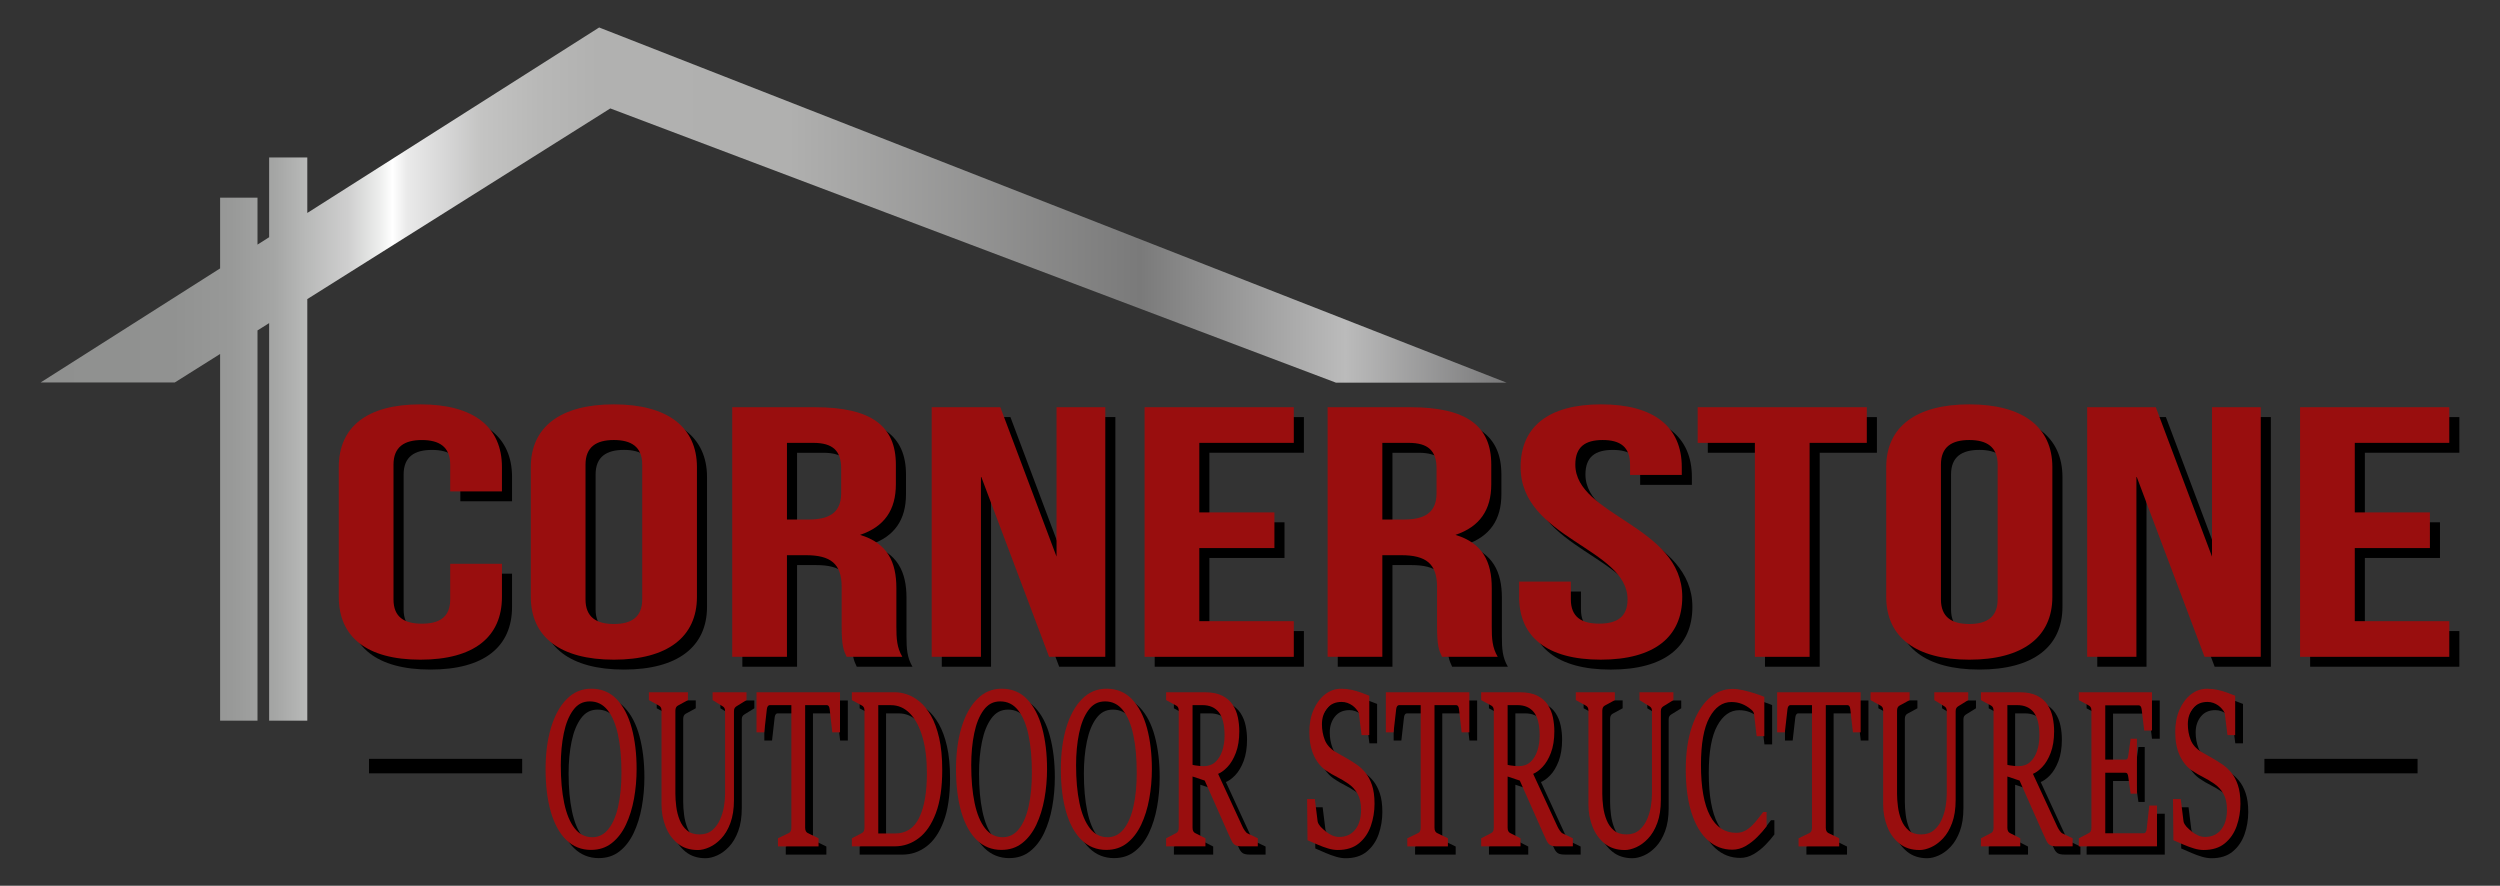 <?xml version="1.0" encoding="UTF-8"?>
<svg id="Layer_1" data-name="Layer 1" xmlns="http://www.w3.org/2000/svg" xmlns:xlink="http://www.w3.org/1999/xlink" viewBox="0 0 1445.18 512">
  <rect x="0" y="0" width="1445.18" height="512" fill="#333333" stroke="none"/>
  <defs>
    <style>
      .cls-1 {
        fill: #990e0e;
      }

      .cls-2 {
        fill: url(#linear-gradient);
      }
    </style>
    <linearGradient id="linear-gradient" x1="23.49" y1="216.23" x2="870.89" y2="216.23" gradientUnits="userSpaceOnUse">
      <stop offset="0" stop-color="#8f908f"/>
      <stop offset=".09" stop-color="#919291"/>
      <stop offset=".13" stop-color="#989998"/>
      <stop offset=".16" stop-color="#a5a6a5"/>
      <stop offset=".18" stop-color="#b7b8b7"/>
      <stop offset=".21" stop-color="#cfcfcf"/>
      <stop offset=".23" stop-color="#ebeceb"/>
      <stop offset=".24" stop-color="#fff"/>
      <stop offset=".25" stop-color="#eaeaea"/>
      <stop offset=".28" stop-color="#d4d4d4"/>
      <stop offset=".3" stop-color="#c4c4c3"/>
      <stop offset=".34" stop-color="#b8b8b7"/>
      <stop offset=".38" stop-color="#b1b1b0"/>
      <stop offset=".51" stop-color="#b0b0af"/>
      <stop offset=".75" stop-color="#7a7a7a"/>
      <stop offset=".89" stop-color="#bbb"/>
      <stop offset="1" stop-color="#787879"/>
    </linearGradient>
  </defs>
  <g>
    <path d="M346.2,496.06c-5.62,0-10.39-1.91-14.31-5.72-3.91-3.81-6.89-9.21-8.93-16.19-2.04-6.98-3.06-15.25-3.06-24.82,0-9.03,1.05-17.03,3.15-24.01,2.1-6.98,5.13-12.46,9.06-16.46,3.94-4,8.66-5.99,14.15-5.99,5.98,0,10.91,2.04,14.78,6.12,3.88,4.08,6.76,9.62,8.64,16.62,1.89,7,2.83,14.91,2.83,23.73,0,5.88-.51,11.61-1.52,17.18-1.01,5.57-2.58,10.58-4.69,15.03-2.12,4.45-4.84,7.98-8.17,10.59-3.33,2.61-7.32,3.91-11.95,3.91ZM346.88,488.73c3.73,0,6.84-1.57,9.35-4.72,2.51-3.15,4.39-7.53,5.64-13.14,1.25-5.61,1.88-12.08,1.88-19.41,0-8.45-.67-15.76-1.99-21.93-1.33-6.17-3.35-10.93-6.04-14.29-2.7-3.36-6.11-5.03-10.24-5.03s-7.16,1.68-9.63,5.03c-2.47,3.36-4.28,7.83-5.43,13.42-1.15,5.59-1.73,11.74-1.73,18.45,0,8.32.65,15.6,1.96,21.84,1.3,6.23,3.3,11.09,6,14.57,2.7,3.48,6.11,5.22,10.24,5.22Z"/>
    <path d="M407.91,496.12c-4.64,0-8.51-1.25-11.61-3.76-3.1-2.51-5.44-5.76-7.01-9.76-1.57-4-2.36-8.23-2.36-12.71v-54.3c0-.87-.14-1.52-.42-1.96s-.65-.78-1.1-1.03l-5.78-3.17v-4.53h22.57v4.53l-5.81,3.17c-.41.21-.75.55-1.03,1.03-.28.48-.42,1.13-.42,1.96v47.96c0,2.28.17,4.77.51,7.49.34,2.71,1,5.29,1.98,7.73.98,2.44,2.38,4.44,4.22,6,1.84,1.55,4.24,2.33,7.2,2.33s5.4-.8,7.32-2.39c1.91-1.59,3.42-3.61,4.52-6.06,1.1-2.44,1.88-5,2.32-7.67.44-2.67.66-5.08.66-7.24v-47.84c0-.87-.14-1.51-.42-1.93-.28-.41-.61-.72-.99-.93l-5.81-3.6v-4.53h19.61v4.53l-5.81,3.6c-.41.25-.75.58-1.03.99-.28.42-.42,1.04-.42,1.86v51.26c0,5.22-.69,9.67-2.07,13.36-1.38,3.69-3.15,6.67-5.3,8.95-2.15,2.28-4.43,3.96-6.84,5.03-2.41,1.08-4.64,1.62-6.69,1.62Z"/>
    <path d="M454.23,494.01v-4.66l6.27-3.05c.46-.21.82-.55,1.08-1.02s.4-1.17.4-2.08v-70.82h-12.54c-.41,0-.76.21-1.06.62-.31.41-.49.99-.57,1.74l-1.52,13.36h-4.45v-23.17h48.26v23.17h-4.45l-1.52-13.36c-.1-.83-.29-1.43-.57-1.8-.28-.37-.62-.56-1.03-.56h-12.58v70.82c0,.91.14,1.61.44,2.08.29.48.64.82,1.04,1.02l6.27,3.05v4.66h-23.48Z"/>
    <path d="M496.94,494.01v-4.66l5.85-3.05c.4-.21.75-.55,1.03-1.02s.42-1.17.42-2.08v-67.59c0-.87-.14-1.53-.42-1.99-.28-.45-.62-.79-1.03-.99l-5.85-3.17v-4.53h24.93c2.18,0,4.5.41,6.97,1.24,2.47.83,4.91,2.24,7.32,4.22s4.59,4.7,6.55,8.14c1.96,3.44,3.54,7.72,4.71,12.86,1.18,5.14,1.77,11.29,1.77,18.45,0,10.15-1.23,18.48-3.71,25.01-2.47,6.52-5.78,11.35-9.94,14.48-4.15,3.13-8.77,4.69-13.83,4.69h-24.78ZM512.21,412.37v74.18h9.69c6.36,0,11.02-3.05,13.98-9.13,2.96-6.09,4.45-14.66,4.45-25.72,0-8.12-.86-15.11-2.57-20.97s-4.12-10.39-7.24-13.57c-3.12-3.19-6.78-4.78-10.98-4.78h-7.33Z"/>
    <path d="M583.46,496.06c-5.62,0-10.39-1.91-14.31-5.72-3.91-3.81-6.89-9.21-8.93-16.19-2.04-6.98-3.06-15.25-3.06-24.82,0-9.03,1.05-17.03,3.15-24.01,2.1-6.98,5.13-12.46,9.06-16.46,3.94-4,8.66-5.99,14.15-5.99,5.98,0,10.91,2.04,14.78,6.12,3.88,4.08,6.76,9.62,8.64,16.62,1.89,7,2.83,14.91,2.83,23.73,0,5.88-.51,11.61-1.52,17.18-1.01,5.57-2.58,10.58-4.69,15.03-2.12,4.45-4.84,7.98-8.17,10.59-3.33,2.61-7.32,3.91-11.95,3.91ZM584.14,488.73c3.73,0,6.84-1.57,9.35-4.72,2.51-3.15,4.39-7.53,5.64-13.14,1.25-5.61,1.88-12.08,1.88-19.41,0-8.45-.67-15.76-1.99-21.93-1.33-6.17-3.35-10.93-6.04-14.29-2.7-3.36-6.11-5.03-10.24-5.03s-7.16,1.68-9.63,5.03c-2.47,3.36-4.28,7.83-5.43,13.42-1.15,5.59-1.73,11.74-1.73,18.45,0,8.32.65,15.6,1.96,21.84,1.3,6.23,3.3,11.09,6,14.57,2.7,3.48,6.11,5.22,10.24,5.22Z"/>
    <path d="M644.07,496.06c-5.62,0-10.39-1.91-14.31-5.72-3.91-3.81-6.89-9.21-8.93-16.19-2.04-6.98-3.06-15.25-3.06-24.82,0-9.03,1.05-17.03,3.15-24.01,2.1-6.98,5.13-12.46,9.06-16.46,3.94-4,8.66-5.99,14.15-5.99,5.98,0,10.91,2.04,14.78,6.12,3.88,4.08,6.76,9.62,8.64,16.62,1.89,7,2.83,14.91,2.83,23.73,0,5.88-.51,11.61-1.52,17.18-1.01,5.57-2.58,10.58-4.69,15.03-2.12,4.45-4.84,7.98-8.17,10.59-3.33,2.61-7.32,3.91-11.95,3.91ZM644.75,488.73c3.73,0,6.84-1.57,9.35-4.72,2.51-3.15,4.39-7.53,5.64-13.14,1.25-5.61,1.88-12.08,1.88-19.41,0-8.45-.67-15.76-1.99-21.93-1.33-6.17-3.35-10.93-6.04-14.29-2.7-3.36-6.11-5.03-10.24-5.03s-7.16,1.68-9.63,5.03c-2.47,3.36-4.28,7.83-5.43,13.42-1.15,5.59-1.73,11.74-1.73,18.45,0,8.32.65,15.6,1.96,21.84,1.3,6.23,3.3,11.09,6,14.57,2.7,3.48,6.11,5.22,10.24,5.22Z"/>
    <path d="M678.6,494.01v-4.66l5.85-3.05c.43-.21.78-.55,1.04-1.02s.4-1.17.4-2.08v-67.59c0-.87-.14-1.53-.42-1.99-.28-.45-.62-.79-1.03-.99l-5.85-3.17v-4.53h22.27c4.15,0,7.54.66,10.16,1.99,2.62,1.33,4.65,3.08,6.08,5.28,1.43,2.2,2.42,4.62,2.96,7.27.55,2.65.82,5.32.82,8.01,0,4.84-.66,9-1.97,12.46-1.32,3.46-2.95,6.2-4.9,8.23-1.95,2.03-3.89,3.4-5.81,4.1l-6.16,4.1-8.74-2.92.34-6.65c.23.12.77.26,1.64.4.86.14,1.78.26,2.75.34.98.08,1.74.12,2.3.12,2.74,0,4.99-.82,6.76-2.45,1.77-1.64,3.1-3.8,3.97-6.49.87-2.69,1.31-5.57,1.31-8.64,0-6.21-1.09-10.72-3.27-13.51-2.18-2.8-5.37-4.19-9.58-4.19h-5.66v70.82c0,.91.14,1.61.42,2.08.28.48.62.82,1.03,1.02l6,3.05v4.66h-22.72ZM731.61,494.01h-9.2c-1.7,0-2.96-.24-3.8-.71-.84-.48-1.54-1.29-2.13-2.45s-1.33-2.77-2.24-4.85l-13.64-30.75,7.71-3.91,14.32,31.06c.28.66.73,1.46,1.35,2.39.62.93,1.21,1.52,1.77,1.77l5.85,2.8v4.66Z"/>
    <path d="M760.34,490.47l-.23-23.8h4.48l1.6,12.86c.08.58.31,1.16.7,1.74.39.58.73,1.04,1.01,1.37.96.99,2.01,1.95,3.15,2.86,1.14.91,2.35,1.65,3.63,2.2,1.28.56,2.59.84,3.93.84,3.95,0,7.05-1.41,9.31-4.22,2.25-2.82,3.38-6.67,3.38-11.56,0-3.68-.67-6.73-2.02-9.13s-3.14-4.37-5.39-5.9c-2.18-1.49-4.33-2.76-6.44-3.82-2.12-1.05-4.19-2.27-6.21-3.63-3.06-2.07-5.47-4.99-7.22-8.76s-2.62-8.32-2.62-13.67c0-4.8.82-9.08,2.45-12.83,1.63-3.75,3.84-6.71,6.63-8.88,2.79-2.17,5.9-3.26,9.35-3.26,2.08,0,4.06.21,5.95.62,1.89.41,3.69.93,5.4,1.55,1.71.62,3.34,1.24,4.88,1.87v22.8h-4.45l-1.52-12.18c-.08-.58-.31-1.15-.68-1.71-.38-.56-.72-1-1.03-1.34-.58-.7-1.3-1.35-2.15-1.96-.85-.6-1.79-1.09-2.83-1.46-1.04-.37-2.15-.56-3.34-.56-3.6,0-6.39,1.24-8.38,3.73-1.99,2.49-2.98,5.53-2.98,9.13,0,3.23.54,6.24,1.62,9.04,1.08,2.8,3.15,5.13,6.21,6.99,2.03,1.2,4.02,2.34,5.97,3.42,1.95,1.08,4.08,2.4,6.38,3.98,1.7,1.16,3.33,2.67,4.88,4.53,1.56,1.86,2.84,4.26,3.84,7.18,1,2.92,1.5,6.55,1.5,10.9s-.72,8.81-2.16,12.89c-1.45,4.08-3.73,7.4-6.84,9.97-3.12,2.57-7.2,3.85-12.24,3.85-1.75,0-3.6-.29-5.55-.87-1.95-.58-3.94-1.3-5.97-2.17-2.03-.87-4.03-1.74-6-2.61Z"/>
    <path d="M818.02,494.01v-4.66l6.27-3.05c.46-.21.82-.55,1.08-1.02s.4-1.17.4-2.08v-70.82h-12.54c-.41,0-.76.21-1.06.62-.31.41-.49.99-.57,1.74l-1.52,13.36h-4.45v-23.17h48.26v23.17h-4.45l-1.52-13.36c-.1-.83-.29-1.43-.57-1.8-.28-.37-.62-.56-1.03-.56h-12.58v70.82c0,.91.14,1.61.44,2.08.29.48.64.82,1.04,1.02l6.27,3.05v4.66h-23.48Z"/>
    <path d="M860.73,494.01v-4.66l5.85-3.05c.43-.21.78-.55,1.04-1.02s.4-1.17.4-2.08v-67.59c0-.87-.14-1.53-.42-1.99-.28-.45-.62-.79-1.03-.99l-5.85-3.17v-4.53h22.27c4.15,0,7.54.66,10.16,1.99,2.62,1.33,4.65,3.08,6.08,5.28,1.43,2.2,2.42,4.62,2.96,7.27.55,2.65.82,5.32.82,8.01,0,4.84-.66,9-1.97,12.46-1.32,3.46-2.95,6.2-4.9,8.23-1.95,2.03-3.89,3.4-5.81,4.1l-6.16,4.1-8.74-2.92.34-6.65c.23.12.77.26,1.64.4.86.14,1.78.26,2.75.34.98.08,1.74.12,2.3.12,2.74,0,4.99-.82,6.76-2.45,1.77-1.64,3.1-3.8,3.97-6.49.87-2.69,1.31-5.57,1.31-8.64,0-6.21-1.09-10.72-3.27-13.51s-5.37-4.19-9.58-4.19h-5.66v70.82c0,.91.14,1.61.42,2.08s.62.82,1.03,1.02l6,3.05v4.66h-22.72ZM913.74,494.01h-9.2c-1.7,0-2.96-.24-3.8-.71-.84-.48-1.54-1.29-2.13-2.45-.58-1.16-1.33-2.77-2.24-4.85l-13.64-30.75,7.71-3.91,14.32,31.06c.28.66.73,1.46,1.35,2.39.62.93,1.21,1.52,1.77,1.77l5.85,2.8v4.66Z"/>
    <path d="M943.72,496.12c-4.64,0-8.51-1.25-11.61-3.76-3.1-2.51-5.44-5.76-7.01-9.76-1.57-4-2.36-8.23-2.36-12.71v-54.3c0-.87-.14-1.52-.42-1.96s-.65-.78-1.1-1.03l-5.78-3.17v-4.53h22.57v4.53l-5.81,3.17c-.41.21-.75.55-1.03,1.03-.28.48-.42,1.13-.42,1.96v47.96c0,2.28.17,4.77.51,7.49.34,2.71,1,5.29,1.98,7.73.98,2.44,2.38,4.44,4.22,6,1.84,1.55,4.24,2.33,7.2,2.33s5.4-.8,7.32-2.39c1.91-1.59,3.42-3.61,4.52-6.06,1.1-2.44,1.88-5,2.32-7.67.44-2.67.66-5.08.66-7.24v-47.84c0-.87-.14-1.51-.42-1.93-.28-.41-.61-.72-.99-.93l-5.81-3.6v-4.53h19.61v4.53l-5.81,3.6c-.41.25-.75.58-1.03.99-.28.42-.42,1.04-.42,1.86v51.26c0,5.22-.69,9.67-2.07,13.36-1.38,3.69-3.15,6.67-5.3,8.95-2.15,2.28-4.43,3.96-6.84,5.03-2.41,1.08-4.64,1.62-6.69,1.62Z"/>
    <path d="M1023.78,474.13h1.94v8.26c-1.47,1.99-3.23,4.03-5.28,6.12-2.05,2.09-4.31,3.85-6.77,5.28-2.46,1.43-5.04,2.14-7.75,2.14-5.4,0-10.11-1.81-14.16-5.44-4.04-3.62-7.17-8.89-9.4-15.81-2.23-6.92-3.35-15.26-3.35-25.04s1.17-17.66,3.52-24.66c2.34-7,5.55-12.41,9.63-16.25,4.08-3.83,8.72-5.75,13.91-5.75,1.88,0,3.95.26,6.23.78,2.28.52,4.5,1.13,6.67,1.83,2.16.71,3.98,1.37,5.45,1.99v22.74h-4.45l-1.48-12.74c-.08-.66-.31-1.22-.68-1.68-.38-.45-.79-.85-1.22-1.18-1.6-1.33-3.32-2.35-5.17-3.08-1.85-.72-3.86-1.09-6.04-1.09-5.19,0-9.42,2.99-12.69,8.98-3.27,5.99-4.9,15.11-4.9,27.37,0,12.96,1.75,22.75,5.24,29.36,3.5,6.61,8.55,9.91,15.16,9.91,2.2,0,4.18-.56,5.93-1.68,1.75-1.12,3.4-2.59,4.94-4.41,1.54-1.82,3.12-3.81,4.71-5.97Z"/>
    <path d="M1044.23,494.01v-4.66l6.27-3.05c.46-.21.82-.55,1.08-1.02s.4-1.17.4-2.08v-70.82h-12.54c-.41,0-.76.21-1.06.62-.31.41-.49.99-.57,1.74l-1.52,13.36h-4.45v-23.17h48.26v23.17h-4.45l-1.52-13.36c-.1-.83-.29-1.43-.57-1.8-.28-.37-.62-.56-1.03-.56h-12.58v70.82c0,.91.14,1.61.44,2.08.29.48.64.82,1.04,1.02l6.27,3.05v4.66h-23.48Z"/>
    <path d="M1114.11,496.12c-4.64,0-8.51-1.25-11.61-3.76-3.1-2.51-5.44-5.76-7.01-9.76-1.57-4-2.36-8.23-2.36-12.71v-54.3c0-.87-.14-1.52-.42-1.96s-.65-.78-1.1-1.03l-5.78-3.17v-4.53h22.57v4.53l-5.81,3.17c-.41.21-.75.55-1.03,1.03-.28.48-.42,1.13-.42,1.96v47.96c0,2.28.17,4.77.51,7.49.34,2.71,1,5.29,1.98,7.73.98,2.44,2.38,4.44,4.22,6,1.84,1.55,4.24,2.33,7.2,2.33s5.4-.8,7.32-2.39c1.91-1.59,3.42-3.61,4.52-6.06,1.1-2.44,1.88-5,2.32-7.67.44-2.67.66-5.08.66-7.24v-47.84c0-.87-.14-1.51-.42-1.93-.28-.41-.61-.72-.99-.93l-5.81-3.6v-4.53h19.61v4.53l-5.81,3.6c-.41.25-.75.58-1.03.99-.28.42-.42,1.04-.42,1.86v51.26c0,5.22-.69,9.67-2.07,13.36-1.38,3.69-3.15,6.67-5.3,8.95-2.15,2.28-4.43,3.96-6.84,5.03-2.41,1.08-4.64,1.62-6.69,1.62Z"/>
    <path d="M1149.63,494.01v-4.66l5.85-3.05c.43-.21.78-.55,1.04-1.02s.4-1.17.4-2.08v-67.59c0-.87-.14-1.53-.42-1.99-.28-.45-.62-.79-1.03-.99l-5.85-3.17v-4.53h22.27c4.15,0,7.54.66,10.16,1.99,2.62,1.33,4.65,3.08,6.08,5.28,1.43,2.2,2.42,4.62,2.96,7.27.55,2.65.82,5.32.82,8.01,0,4.84-.66,9-1.97,12.46-1.32,3.46-2.95,6.2-4.9,8.23-1.95,2.03-3.89,3.4-5.81,4.1l-6.16,4.1-8.74-2.92.34-6.65c.23.12.77.26,1.64.4.86.14,1.78.26,2.75.34.98.08,1.74.12,2.3.12,2.74,0,4.99-.82,6.76-2.45,1.77-1.64,3.1-3.8,3.97-6.49.87-2.69,1.31-5.57,1.31-8.64,0-6.21-1.09-10.72-3.27-13.51s-5.37-4.19-9.58-4.19h-5.66v70.82c0,.91.14,1.61.42,2.08s.62.82,1.03,1.02l6,3.05v4.66h-22.72ZM1202.64,494.01h-9.2c-1.7,0-2.96-.24-3.8-.71-.84-.48-1.54-1.29-2.13-2.45-.58-1.16-1.33-2.77-2.24-4.85l-13.64-30.75,7.71-3.91,14.32,31.06c.28.66.73,1.46,1.35,2.39.62.93,1.21,1.52,1.77,1.77l5.85,2.8v4.66Z"/>
    <path d="M1206.21,494.01v-4.66l5.85-3.05c.43-.21.78-.55,1.04-1.02.27-.48.4-1.17.4-2.08v-67.59c0-.87-.14-1.53-.42-1.99-.28-.45-.62-.79-1.03-.99l-5.85-3.17v-4.53h42.29v22.12h-4.48l-1.48-12.24c-.1-.75-.29-1.32-.57-1.71-.28-.39-.63-.59-1.06-.59h-19.42v31.37h11.67c.5,0,.88-.18,1.12-.53.24-.35.41-.92.51-1.71l1.37-9.82h3.65v31.75h-3.65l-1.37-9.75c-.1-.79-.27-1.38-.51-1.77-.24-.39-.61-.59-1.12-.59h-11.67v34.98h22.38c.38,0,.72-.21,1.01-.62.29-.41.47-.99.55-1.74l1.52-13.67h4.45v23.61h-45.18Z"/>
    <path d="M1260.89,490.47l-.23-23.8h4.48l1.6,12.86c.08.58.31,1.16.7,1.74.39.58.73,1.04,1.01,1.37.96.99,2.01,1.95,3.15,2.86,1.14.91,2.35,1.65,3.63,2.2,1.28.56,2.59.84,3.93.84,3.95,0,7.05-1.41,9.31-4.22,2.25-2.82,3.38-6.67,3.38-11.56,0-3.68-.67-6.73-2.02-9.13-1.34-2.4-3.14-4.37-5.39-5.9-2.18-1.49-4.33-2.76-6.44-3.82-2.12-1.05-4.19-2.27-6.21-3.63-3.06-2.07-5.47-4.99-7.22-8.76-1.75-3.77-2.62-8.32-2.62-13.67,0-4.8.82-9.08,2.45-12.83,1.63-3.75,3.84-6.71,6.63-8.88,2.79-2.17,5.9-3.26,9.35-3.26,2.08,0,4.06.21,5.95.62,1.89.41,3.69.93,5.4,1.55,1.71.62,3.34,1.24,4.88,1.87v22.8h-4.45l-1.52-12.18c-.08-.58-.31-1.15-.68-1.71-.38-.56-.72-1-1.03-1.34-.58-.7-1.3-1.35-2.15-1.96-.85-.6-1.79-1.09-2.83-1.46-1.04-.37-2.15-.56-3.34-.56-3.6,0-6.39,1.24-8.38,3.73-1.99,2.49-2.98,5.53-2.98,9.13,0,3.23.54,6.24,1.62,9.04,1.08,2.8,3.15,5.13,6.21,6.99,2.03,1.2,4.02,2.34,5.97,3.42,1.95,1.08,4.08,2.4,6.38,3.98,1.7,1.16,3.33,2.67,4.88,4.53,1.56,1.86,2.84,4.26,3.84,7.18,1,2.92,1.5,6.55,1.5,10.9s-.72,8.81-2.16,12.89c-1.45,4.08-3.73,7.4-6.84,9.97-3.12,2.57-7.2,3.85-12.24,3.85-1.75,0-3.6-.29-5.55-.87-1.95-.58-3.94-1.3-5.97-2.17s-4.03-1.74-6-2.61Z"/>
  </g>
  <g>
    <path d="M296,331.61v19.17c0,23.09-16.1,36.28-47.16,36.28s-47.16-13.19-47.16-36.28v-75.03c0-23.09,16.1-36.28,47.16-36.28s47.16,13.19,47.16,36.28v14.02h-29.9v-15.46c0-10.31-6.33-14.23-16.39-14.23s-16.39,3.92-16.39,14.23v77.92c0,10.31,6.33,14.02,16.39,14.02s16.39-3.71,16.39-14.02v-20.61h29.9Z"/>
    <path d="M312.67,275.75c0-23.09,16.97-36.28,48.02-36.28s48.02,13.19,48.02,36.28v75.03c0,23.09-16.96,36.28-48.02,36.28s-48.02-13.19-48.02-36.28v-75.03ZM344.3,352.22c0,10.31,6.33,14.22,16.39,14.22s16.39-3.92,16.39-14.22v-77.92c0-10.31-6.33-14.23-16.39-14.23s-16.39,3.92-16.39,14.23v77.92Z"/>
    <path d="M495.26,385.41c-1.72-3.71-2.87-5.98-2.87-17.73v-22.67c0-13.4-6.33-18.35-20.7-18.35h-10.93v58.75h-31.63v-144.3h47.73c32.78,0,46.87,10.93,46.87,33.19v11.34c0,14.84-6.61,24.53-20.7,29.27,15.82,4.74,20.99,15.67,20.99,30.71v22.26c0,7.01.29,12.16,3.45,17.52h-32.2ZM460.76,261.73v44.32h12.36c11.79,0,18.98-3.71,18.98-15.25v-14.22c0-10.31-4.89-14.84-16.1-14.84h-15.24Z"/>
    <path d="M572.89,280.9v104.51h-28.47v-144.3h39.68l32.49,86.37v-86.37h28.18v144.3h-32.49l-39.39-104.51Z"/>
    <path d="M699.12,301.93h43.42v20.61h-43.42v42.26h54.63v20.61h-86.26v-144.3h86.26v20.61h-54.63v40.2Z"/>
    <path d="M839.44,385.41c-1.72-3.71-2.87-5.98-2.87-17.73v-22.67c0-13.4-6.33-18.35-20.7-18.35h-10.93v58.75h-31.63v-144.3h47.73c32.78,0,46.87,10.93,46.87,33.19v11.34c0,14.84-6.61,24.53-20.7,29.27,15.82,4.74,20.99,15.67,20.99,30.71v22.26c0,7.01.29,12.16,3.45,17.52h-32.2ZM804.94,261.73v44.32h12.36c11.79,0,18.98-3.71,18.98-15.25v-14.22c0-10.31-4.89-14.84-16.1-14.84h-15.24Z"/>
    <path d="M931.45,239.47c30.77,0,46.58,13.19,46.58,36.28v4.54h-29.9v-5.98c0-10.31-5.75-14.23-15.82-14.23s-15.81,3.92-15.81,14.23c0,29.68,61.82,35.25,61.82,76.48,0,23.09-16.1,36.28-47.16,36.28s-47.15-13.19-47.15-36.28v-8.86h29.9v10.31c0,10.31,6.33,14.02,16.39,14.02s16.39-3.71,16.39-14.02c0-29.69-61.82-35.25-61.82-76.48,0-23.09,15.81-36.28,46.58-36.28Z"/>
    <path d="M987.23,241.12h97.76v20.61h-33.07v123.68h-31.63v-123.68h-33.06v-20.61Z"/>
    <path d="M1096.21,275.75c0-23.09,16.97-36.28,48.02-36.28s48.02,13.19,48.02,36.28v75.03c0,23.09-16.96,36.28-48.02,36.28s-48.02-13.19-48.02-36.28v-75.03ZM1127.84,352.22c0,10.31,6.33,14.22,16.39,14.22s16.39-3.92,16.39-14.22v-77.92c0-10.31-6.33-14.23-16.39-14.23s-16.39,3.92-16.39,14.23v77.92Z"/>
    <path d="M1240.84,280.9v104.51h-28.47v-144.3h39.68l32.49,86.37v-86.37h28.18v144.3h-32.49l-39.39-104.51Z"/>
    <path d="M1367.06,301.93h43.42v20.61h-43.42v42.26h54.63v20.61h-86.26v-144.3h86.26v20.61h-54.63v40.2Z"/>
  </g>
  <g>
    <path class="cls-1" d="M290.16,325.89v19.17c0,23.09-16.1,36.28-47.16,36.28s-47.16-13.19-47.16-36.28v-75.03c0-23.09,16.1-36.28,47.16-36.28s47.16,13.19,47.16,36.28v14.02h-29.91v-15.46c0-10.3-6.33-14.22-16.39-14.22s-16.39,3.92-16.39,14.22v77.92c0,10.31,6.32,14.02,16.39,14.02s16.39-3.71,16.39-14.02v-20.61h29.91Z"/>
    <path class="cls-1" d="M306.84,270.03c0-23.09,16.97-36.28,48.02-36.28s48.02,13.19,48.02,36.28v75.03c0,23.09-16.97,36.28-48.02,36.28s-48.02-13.19-48.02-36.28v-75.03ZM338.47,346.5c0,10.31,6.32,14.22,16.39,14.22s16.39-3.91,16.39-14.22v-77.92c0-10.3-6.33-14.22-16.39-14.22s-16.39,3.92-16.39,14.22v77.92Z"/>
    <path class="cls-1" d="M489.42,379.69c-1.72-3.71-2.88-5.98-2.88-17.73v-22.67c0-13.4-6.33-18.35-20.7-18.35h-10.93v58.75h-31.63v-144.29h47.73c32.78,0,46.87,10.92,46.87,33.19v11.34c0,14.84-6.61,24.53-20.7,29.27,15.82,4.74,20.99,15.67,20.99,30.71v22.26c0,7.01.29,12.16,3.45,17.52h-32.2ZM454.92,256.01v44.32h12.36c11.79,0,18.98-3.71,18.98-15.26v-14.22c0-10.3-4.89-14.84-16.1-14.84h-15.24Z"/>
    <path class="cls-1" d="M567.06,275.18v104.51h-28.47v-144.29h39.68l32.49,86.37v-86.37h28.18v144.29h-32.49l-39.39-104.51Z"/>
    <path class="cls-1" d="M693.28,296.21h43.42v20.61h-43.42v42.26h54.63v20.61h-86.26v-144.29h86.26v20.61h-54.63v40.2Z"/>
    <path class="cls-1" d="M833.6,379.69c-1.73-3.71-2.88-5.98-2.88-17.73v-22.67c0-13.4-6.33-18.35-20.7-18.35h-10.93v58.75h-31.63v-144.29h47.73c32.78,0,46.87,10.92,46.87,33.19v11.34c0,14.84-6.61,24.53-20.71,29.27,15.82,4.74,20.99,15.67,20.99,30.71v22.26c0,7.01.28,12.16,3.45,17.52h-32.2ZM799.09,256.01v44.32h12.36c11.79,0,18.98-3.71,18.98-15.26v-14.22c0-10.3-4.89-14.84-16.1-14.84h-15.24Z"/>
    <path class="cls-1" d="M925.61,233.75c30.77,0,46.58,13.19,46.58,36.28v4.53h-29.9v-5.98c0-10.3-5.75-14.22-15.82-14.22s-15.82,3.92-15.82,14.22c0,29.68,61.82,35.25,61.82,76.47,0,23.09-16.1,36.28-47.15,36.28s-47.16-13.19-47.16-36.28v-8.86h29.9v10.3c0,10.31,6.33,14.02,16.39,14.02s16.39-3.71,16.39-14.02c0-29.68-61.82-35.25-61.82-76.47,0-23.09,15.82-36.28,46.58-36.28Z"/>
    <path class="cls-1" d="M981.39,235.4h97.76v20.61h-33.07v123.68h-31.63v-123.68h-33.07v-20.61Z"/>
    <path class="cls-1" d="M1090.37,270.03c0-23.09,16.97-36.28,48.02-36.28s48.02,13.19,48.02,36.28v75.03c0,23.09-16.96,36.28-48.02,36.28s-48.02-13.19-48.02-36.28v-75.03ZM1122,346.5c0,10.31,6.33,14.22,16.39,14.22s16.39-3.91,16.39-14.22v-77.92c0-10.3-6.33-14.22-16.39-14.22s-16.39,3.92-16.39,14.22v77.92Z"/>
    <path class="cls-1" d="M1235,275.18v104.51h-28.47v-144.29h39.68l32.49,86.37v-86.37h28.18v144.29h-32.49l-39.39-104.51Z"/>
    <path class="cls-1" d="M1361.23,296.21h43.42v20.61h-43.42v42.26h54.63v20.61h-86.26v-144.29h86.26v20.61h-54.63v40.2Z"/>
  </g>
  <g>
    <path class="cls-1" d="M341.69,491.31c-5.62,0-10.39-1.91-14.31-5.72-3.91-3.81-6.89-9.2-8.93-16.18-2.04-6.98-3.06-15.25-3.06-24.82,0-9.03,1.05-17.03,3.15-24.01,2.1-6.98,5.12-12.47,9.06-16.46,3.94-4,8.66-6,14.15-6,5.98,0,10.9,2.04,14.78,6.12,3.87,4.08,6.76,9.62,8.65,16.62,1.89,7,2.83,14.91,2.83,23.73,0,5.88-.51,11.6-1.52,17.17-1.01,5.57-2.58,10.58-4.69,15.04s-4.84,7.98-8.17,10.59c-3.33,2.61-7.31,3.91-11.95,3.91ZM342.37,483.98c3.72,0,6.84-1.57,9.35-4.72,2.51-3.15,4.39-7.53,5.64-13.14,1.25-5.61,1.88-12.08,1.88-19.41,0-8.45-.66-15.76-1.99-21.93-1.33-6.17-3.35-10.94-6.04-14.29-2.7-3.36-6.11-5.03-10.24-5.03s-7.16,1.68-9.63,5.03-4.28,7.83-5.43,13.42c-1.15,5.59-1.73,11.74-1.73,18.45,0,8.33.65,15.61,1.96,21.84,1.31,6.23,3.31,11.09,6,14.57,2.7,3.47,6.11,5.21,10.24,5.21Z"/>
    <path class="cls-1" d="M403.39,491.37c-4.63,0-8.51-1.25-11.61-3.76-3.1-2.5-5.44-5.75-7.01-9.75-1.57-3.99-2.36-8.23-2.36-12.7v-54.3c0-.87-.14-1.52-.42-1.96-.28-.44-.65-.78-1.1-1.02l-5.78-3.17v-4.53h22.57v4.53l-5.81,3.17c-.41.21-.75.55-1.03,1.02-.28.48-.42,1.13-.42,1.96v47.96c0,2.28.17,4.77.51,7.49.34,2.71,1,5.29,1.98,7.73s2.38,4.44,4.22,5.99c1.84,1.55,4.24,2.33,7.2,2.33s5.4-.8,7.32-2.39c1.91-1.6,3.42-3.61,4.52-6.06s1.88-5,2.32-7.67c.44-2.67.66-5.08.66-7.24v-47.84c0-.87-.14-1.51-.42-1.93-.28-.41-.61-.72-.99-.93l-5.81-3.6v-4.53h19.61v4.53l-5.81,3.6c-.41.25-.75.58-1.03,1-.28.42-.42,1.04-.42,1.86v51.26c0,5.22-.69,9.67-2.07,13.36s-3.15,6.67-5.3,8.95-4.43,3.95-6.84,5.03c-2.41,1.08-4.64,1.62-6.69,1.62Z"/>
    <path class="cls-1" d="M449.71,489.26v-4.66l6.27-3.05c.46-.2.82-.54,1.08-1.02.27-.48.4-1.17.4-2.08v-70.83h-12.54c-.4,0-.76.21-1.06.62s-.49.99-.57,1.74l-1.52,13.36h-4.45v-23.17h48.26v23.17h-4.45l-1.52-13.36c-.1-.83-.29-1.43-.57-1.8-.28-.37-.62-.56-1.03-.56h-12.58v70.83c0,.91.15,1.6.44,2.08.29.48.64.82,1.04,1.02l6.27,3.05v4.66h-23.48Z"/>
    <path class="cls-1" d="M492.43,489.26v-4.66l5.85-3.05c.41-.2.75-.54,1.03-1.02.28-.48.42-1.17.42-2.08v-67.6c0-.87-.14-1.53-.42-1.99-.28-.46-.62-.78-1.03-.99l-5.85-3.17v-4.53h24.93c2.18,0,4.5.42,6.97,1.24,2.47.83,4.91,2.24,7.32,4.22,2.41,1.99,4.59,4.7,6.55,8.14,1.96,3.43,3.53,7.72,4.71,12.86,1.18,5.13,1.77,11.28,1.77,18.45,0,10.15-1.23,18.48-3.7,25-2.47,6.53-5.78,11.35-9.94,14.48-4.15,3.13-8.77,4.69-13.83,4.69h-24.77ZM507.7,407.63v74.18h9.69c6.36,0,11.02-3.04,13.98-9.13,2.96-6.09,4.44-14.66,4.44-25.72,0-8.12-.85-15.11-2.57-20.97-1.71-5.86-4.12-10.38-7.24-13.57-3.12-3.19-6.78-4.79-10.98-4.79h-7.33Z"/>
    <path class="cls-1" d="M578.95,491.31c-5.62,0-10.39-1.91-14.31-5.72-3.91-3.81-6.89-9.2-8.93-16.18-2.04-6.98-3.06-15.25-3.06-24.82,0-9.03,1.05-17.03,3.15-24.01,2.1-6.98,5.12-12.47,9.06-16.46,3.94-4,8.66-6,14.15-6,5.98,0,10.9,2.04,14.78,6.12,3.87,4.08,6.76,9.62,8.65,16.62,1.89,7,2.83,14.91,2.83,23.73,0,5.88-.51,11.6-1.52,17.17-1.01,5.57-2.58,10.58-4.69,15.04-2.12,4.45-4.84,7.98-8.17,10.59-3.33,2.61-7.31,3.91-11.95,3.91ZM579.63,483.98c3.72,0,6.84-1.57,9.35-4.72,2.51-3.15,4.39-7.53,5.64-13.14,1.25-5.61,1.88-12.08,1.88-19.41,0-8.45-.66-15.76-1.99-21.93-1.33-6.17-3.35-10.94-6.04-14.29-2.7-3.36-6.11-5.03-10.24-5.03s-7.16,1.68-9.63,5.03-4.28,7.83-5.43,13.42c-1.15,5.59-1.73,11.74-1.73,18.45,0,8.33.65,15.61,1.96,21.84,1.31,6.23,3.31,11.09,6,14.57,2.7,3.47,6.11,5.21,10.24,5.21Z"/>
    <path class="cls-1" d="M639.55,491.31c-5.62,0-10.39-1.91-14.31-5.72-3.91-3.81-6.89-9.2-8.93-16.18-2.04-6.98-3.06-15.25-3.06-24.82,0-9.03,1.05-17.03,3.15-24.01,2.1-6.98,5.12-12.47,9.06-16.46,3.94-4,8.66-6,14.15-6,5.98,0,10.9,2.04,14.78,6.12,3.87,4.08,6.76,9.62,8.65,16.62,1.89,7,2.83,14.91,2.83,23.73,0,5.88-.51,11.6-1.52,17.17-1.01,5.57-2.58,10.58-4.69,15.04-2.12,4.45-4.84,7.98-8.17,10.59-3.33,2.61-7.31,3.91-11.95,3.91ZM640.24,483.98c3.72,0,6.84-1.57,9.35-4.72,2.51-3.15,4.39-7.53,5.64-13.14,1.25-5.61,1.88-12.08,1.88-19.41,0-8.45-.66-15.76-1.99-21.93-1.33-6.17-3.35-10.94-6.04-14.29-2.7-3.36-6.11-5.03-10.24-5.03s-7.16,1.68-9.63,5.03-4.28,7.83-5.43,13.42c-1.15,5.59-1.73,11.74-1.73,18.45,0,8.33.65,15.61,1.96,21.84,1.31,6.23,3.31,11.09,6,14.57,2.7,3.47,6.11,5.21,10.24,5.21Z"/>
    <path class="cls-1" d="M674.09,489.26v-4.66l5.85-3.05c.43-.2.78-.54,1.05-1.02.27-.48.4-1.17.4-2.08v-67.6c0-.87-.14-1.53-.42-1.99-.28-.46-.62-.78-1.03-.99l-5.85-3.17v-4.53h22.27c4.15,0,7.54.66,10.17,1.99,2.62,1.33,4.65,3.09,6.08,5.28s2.42,4.62,2.97,7.27c.54,2.65.82,5.32.82,8.01,0,4.85-.66,9-1.98,12.46-1.32,3.46-2.95,6.2-4.9,8.23-1.95,2.03-3.89,3.4-5.81,4.1l-6.15,4.1-8.74-2.92.34-6.65c.23.12.77.26,1.63.4.86.14,1.78.26,2.76.34.97.08,1.74.12,2.3.12,2.74,0,4.99-.82,6.76-2.46,1.77-1.64,3.1-3.8,3.97-6.49.87-2.69,1.31-5.57,1.31-8.64,0-6.21-1.09-10.72-3.27-13.51-2.18-2.8-5.37-4.19-9.58-4.19h-5.66v70.83c0,.91.14,1.6.42,2.08.28.48.62.82,1.03,1.02l6,3.05v4.66h-22.72ZM727.1,489.26h-9.2c-1.7,0-2.96-.24-3.8-.72-.84-.48-1.55-1.29-2.13-2.45-.58-1.16-1.33-2.78-2.24-4.85l-13.64-30.75,7.71-3.91,14.33,31.06c.28.66.73,1.46,1.35,2.39.62.93,1.21,1.52,1.77,1.77l5.85,2.8v4.66Z"/>
    <path class="cls-1" d="M755.83,485.72l-.23-23.79h4.48l1.6,12.86c.08.58.31,1.16.7,1.74.39.58.73,1.04,1.01,1.37.96,1,2.01,1.95,3.15,2.86,1.14.91,2.35,1.65,3.63,2.21s2.59.84,3.93.84c3.95,0,7.05-1.41,9.31-4.22,2.26-2.82,3.38-6.67,3.38-11.56,0-3.69-.67-6.73-2.02-9.13-1.34-2.4-3.14-4.37-5.39-5.9-2.18-1.49-4.33-2.76-6.44-3.82-2.12-1.06-4.18-2.27-6.21-3.63-3.07-2.07-5.47-4.99-7.22-8.76-1.75-3.77-2.62-8.33-2.62-13.67,0-4.8.82-9.08,2.45-12.83,1.63-3.75,3.84-6.71,6.63-8.89,2.79-2.18,5.9-3.26,9.35-3.26,2.08,0,4.06.21,5.95.62,1.88.41,3.68.93,5.39,1.55,1.71.62,3.34,1.24,4.88,1.86v22.8h-4.45l-1.52-12.18c-.08-.58-.3-1.15-.68-1.71s-.72-1-1.03-1.34c-.58-.7-1.3-1.36-2.14-1.96-.85-.6-1.8-1.09-2.83-1.46-1.04-.37-2.16-.56-3.35-.56-3.59,0-6.39,1.24-8.38,3.73-1.99,2.48-2.98,5.53-2.98,9.13,0,3.23.54,6.25,1.62,9.04s3.15,5.13,6.21,6.99c2.02,1.2,4.01,2.34,5.97,3.41,1.95,1.08,4.07,2.4,6.38,3.98,1.7,1.16,3.32,2.67,4.88,4.53s2.84,4.25,3.84,7.17c1,2.92,1.5,6.55,1.5,10.9s-.72,8.81-2.17,12.89c-1.44,4.08-3.72,7.4-6.84,9.97s-7.19,3.85-12.24,3.85c-1.75,0-3.59-.29-5.55-.87s-3.94-1.31-5.97-2.18c-2.03-.87-4.03-1.74-6-2.61Z"/>
    <path class="cls-1" d="M813.51,489.26v-4.66l6.27-3.05c.46-.2.82-.54,1.08-1.02.26-.48.4-1.17.4-2.08v-70.83h-12.54c-.4,0-.76.21-1.06.62s-.5.99-.57,1.74l-1.52,13.36h-4.45v-23.17h48.26v23.17h-4.45l-1.52-13.36c-.1-.83-.29-1.43-.57-1.8-.28-.37-.62-.56-1.02-.56h-12.58v70.83c0,.91.15,1.6.44,2.08.29.48.64.82,1.04,1.02l6.27,3.05v4.66h-23.49Z"/>
    <path class="cls-1" d="M856.22,489.26v-4.66l5.85-3.05c.43-.2.78-.54,1.05-1.02.26-.48.4-1.17.4-2.08v-67.6c0-.87-.14-1.53-.42-1.99s-.62-.78-1.03-.99l-5.85-3.17v-4.53h22.27c4.15,0,7.55.66,10.17,1.99,2.62,1.33,4.65,3.09,6.08,5.28s2.42,4.62,2.96,7.27.82,5.32.82,8.01c0,4.85-.66,9-1.98,12.46s-2.95,6.2-4.9,8.23c-1.95,2.03-3.89,3.4-5.81,4.1l-6.15,4.1-8.74-2.92.34-6.65c.23.12.77.26,1.64.4.86.14,1.78.26,2.76.34.97.08,1.74.12,2.3.12,2.74,0,4.99-.82,6.77-2.46,1.77-1.64,3.1-3.8,3.97-6.49.87-2.69,1.31-5.57,1.31-8.64,0-6.21-1.09-10.72-3.27-13.51-2.18-2.8-5.37-4.19-9.58-4.19h-5.66v70.83c0,.91.14,1.6.42,2.08.28.48.62.82,1.02,1.02l6.01,3.05v4.66h-22.73ZM909.23,489.26h-9.2c-1.7,0-2.96-.24-3.8-.72-.84-.48-1.54-1.29-2.13-2.45s-1.33-2.78-2.24-4.85l-13.64-30.75,7.71-3.91,14.32,31.06c.28.66.73,1.46,1.35,2.39.62.93,1.21,1.52,1.77,1.77l5.85,2.8v4.66Z"/>
    <path class="cls-1" d="M939.21,491.37c-4.63,0-8.51-1.25-11.61-3.76-3.1-2.5-5.44-5.75-7.01-9.75-1.57-3.99-2.36-8.23-2.36-12.7v-54.3c0-.87-.14-1.52-.42-1.96-.28-.44-.64-.78-1.1-1.02l-5.78-3.17v-4.53h22.57v4.53l-5.81,3.17c-.4.21-.75.55-1.03,1.02-.28.48-.42,1.13-.42,1.96v47.96c0,2.28.17,4.77.51,7.49.34,2.71,1,5.29,1.98,7.73s2.38,4.44,4.22,5.99,4.24,2.33,7.2,2.33,5.4-.8,7.31-2.39c1.91-1.6,3.42-3.61,4.52-6.06,1.1-2.44,1.88-5,2.32-7.67.44-2.67.66-5.08.66-7.24v-47.84c0-.87-.14-1.51-.42-1.93-.28-.41-.61-.72-.99-.93l-5.81-3.6v-4.53h19.61v4.53l-5.81,3.6c-.41.25-.75.58-1.03,1-.28.42-.42,1.04-.42,1.86v51.26c0,5.22-.69,9.67-2.07,13.36-1.38,3.69-3.15,6.67-5.3,8.95-2.15,2.28-4.43,3.95-6.84,5.03-2.41,1.08-4.64,1.62-6.69,1.62Z"/>
    <path class="cls-1" d="M1019.27,469.38h1.94v8.26c-1.47,1.99-3.23,4.03-5.28,6.12s-4.31,3.85-6.77,5.28c-2.46,1.43-5.04,2.14-7.75,2.14-5.4,0-10.12-1.82-14.16-5.44s-7.17-8.89-9.41-15.81c-2.23-6.91-3.34-15.26-3.34-25.04s1.17-17.66,3.51-24.66c2.34-7,5.55-12.41,9.63-16.24,4.08-3.83,8.71-5.75,13.91-5.75,1.88,0,3.95.26,6.23.78,2.28.52,4.5,1.13,6.67,1.83s3.98,1.37,5.45,1.99v22.74h-4.44l-1.48-12.73c-.08-.66-.3-1.22-.68-1.68s-.78-.85-1.22-1.18c-1.6-1.32-3.32-2.35-5.17-3.08-1.85-.72-3.86-1.09-6.04-1.09-5.19,0-9.43,2.99-12.69,8.98-3.27,5.99-4.9,15.11-4.9,27.37,0,12.96,1.75,22.75,5.24,29.36,3.5,6.61,8.55,9.91,15.16,9.91,2.2,0,4.18-.56,5.93-1.68,1.75-1.12,3.4-2.59,4.94-4.41,1.54-1.82,3.12-3.81,4.71-5.96Z"/>
    <path class="cls-1" d="M1039.71,489.26v-4.66l6.27-3.05c.46-.2.82-.54,1.08-1.02.26-.48.4-1.17.4-2.08v-70.83h-12.54c-.4,0-.76.21-1.06.62s-.5.99-.57,1.74l-1.52,13.36h-4.45v-23.17h48.26v23.17h-4.45l-1.52-13.36c-.1-.83-.29-1.43-.57-1.8-.28-.37-.62-.56-1.02-.56h-12.58v70.83c0,.91.15,1.6.44,2.08.29.48.64.82,1.04,1.02l6.27,3.05v4.66h-23.49Z"/>
    <path class="cls-1" d="M1109.59,491.37c-4.63,0-8.51-1.25-11.61-3.76-3.1-2.5-5.44-5.75-7.01-9.75-1.57-3.99-2.36-8.23-2.36-12.7v-54.3c0-.87-.14-1.52-.42-1.96s-.65-.78-1.1-1.02l-5.77-3.17v-4.53h22.57v4.53l-5.81,3.17c-.41.21-.75.55-1.03,1.02s-.42,1.13-.42,1.96v47.96c0,2.28.17,4.77.52,7.49.34,2.71,1,5.29,1.98,7.73s2.38,4.44,4.22,5.99c1.84,1.55,4.23,2.33,7.2,2.33s5.4-.8,7.32-2.39c1.91-1.6,3.42-3.61,4.52-6.06,1.1-2.44,1.88-5,2.32-7.67s.66-5.08.66-7.24v-47.84c0-.87-.14-1.51-.42-1.93-.28-.41-.61-.72-.99-.93l-5.81-3.6v-4.53h19.61v4.53l-5.81,3.6c-.4.25-.75.58-1.02,1-.28.42-.42,1.04-.42,1.86v51.26c0,5.22-.69,9.67-2.07,13.36-1.38,3.69-3.15,6.67-5.3,8.95-2.16,2.28-4.43,3.95-6.84,5.03-2.41,1.08-4.63,1.62-6.69,1.62Z"/>
    <path class="cls-1" d="M1145.12,489.26v-4.66l5.85-3.05c.43-.2.78-.54,1.04-1.02.27-.48.4-1.17.4-2.08v-67.6c0-.87-.14-1.53-.42-1.99-.28-.46-.62-.78-1.02-.99l-5.85-3.17v-4.53h22.27c4.15,0,7.54.66,10.17,1.99,2.62,1.33,4.65,3.09,6.08,5.28s2.42,4.62,2.97,7.27c.54,2.65.82,5.32.82,8.01,0,4.85-.66,9-1.98,12.46-1.32,3.46-2.95,6.2-4.9,8.23-1.95,2.03-3.89,3.4-5.81,4.1l-6.15,4.1-8.74-2.92.34-6.65c.23.12.77.26,1.63.4.86.14,1.78.26,2.76.34s1.74.12,2.3.12c2.74,0,4.99-.82,6.76-2.46,1.78-1.64,3.1-3.8,3.97-6.49.88-2.69,1.31-5.57,1.31-8.64,0-6.21-1.09-10.72-3.27-13.51s-5.37-4.19-9.58-4.19h-5.66v70.83c0,.91.14,1.6.42,2.08.28.48.62.82,1.03,1.02l6,3.05v4.66h-22.72ZM1198.13,489.26h-9.2c-1.7,0-2.96-.24-3.8-.72-.84-.48-1.55-1.29-2.13-2.45-.58-1.16-1.33-2.78-2.24-4.85l-13.64-30.75,7.71-3.91,14.33,31.06c.28.66.73,1.46,1.35,2.39s1.21,1.52,1.77,1.77l5.85,2.8v4.66Z"/>
    <path class="cls-1" d="M1201.7,489.26v-4.66l5.85-3.05c.43-.2.78-.54,1.04-1.02.27-.48.4-1.17.4-2.08v-67.6c0-.87-.14-1.53-.42-1.99-.28-.46-.62-.78-1.02-.99l-5.85-3.17v-4.53h42.29v22.12h-4.48l-1.48-12.24c-.1-.74-.29-1.31-.57-1.71-.28-.39-.63-.59-1.06-.59h-19.41v31.37h11.66c.5,0,.88-.18,1.12-.53s.41-.92.51-1.71l1.37-9.82h3.65v31.75h-3.65l-1.37-9.75c-.1-.78-.27-1.38-.51-1.77-.24-.39-.62-.59-1.12-.59h-11.66v34.98h22.38c.38,0,.71-.21,1-.62.29-.41.48-.99.55-1.74l1.52-13.67h4.45v23.61h-45.18Z"/>
    <path class="cls-1" d="M1256.38,485.72l-.23-23.79h4.48l1.6,12.86c.08.58.31,1.16.7,1.74.39.58.73,1.04,1.01,1.37.96,1,2.01,1.95,3.15,2.86,1.14.91,2.35,1.65,3.63,2.21s2.59.84,3.93.84c3.95,0,7.05-1.41,9.31-4.22,2.26-2.82,3.38-6.67,3.38-11.56,0-3.69-.67-6.73-2.02-9.13-1.34-2.4-3.14-4.37-5.39-5.9-2.18-1.49-4.33-2.76-6.44-3.82-2.12-1.06-4.18-2.27-6.21-3.63-3.07-2.07-5.47-4.99-7.22-8.76-1.75-3.77-2.62-8.33-2.62-13.67,0-4.8.82-9.08,2.45-12.83,1.63-3.75,3.84-6.71,6.63-8.89s5.9-3.26,9.35-3.26c2.08,0,4.06.21,5.95.62,1.88.41,3.68.93,5.39,1.55,1.71.62,3.34,1.24,4.88,1.86v22.8h-4.45l-1.52-12.18c-.08-.58-.3-1.15-.68-1.71s-.72-1-1.03-1.34c-.58-.7-1.3-1.36-2.14-1.96-.85-.6-1.8-1.09-2.83-1.46-1.04-.37-2.16-.56-3.35-.56-3.59,0-6.39,1.24-8.38,3.73-1.99,2.48-2.98,5.53-2.98,9.13,0,3.23.54,6.25,1.62,9.04,1.08,2.8,3.15,5.13,6.21,6.99,2.02,1.2,4.01,2.34,5.97,3.41,1.95,1.08,4.07,2.4,6.38,3.98,1.7,1.16,3.32,2.67,4.88,4.53s2.84,4.25,3.84,7.17c1,2.92,1.5,6.55,1.5,10.9s-.72,8.81-2.17,12.89c-1.44,4.08-3.72,7.4-6.84,9.97s-7.19,3.85-12.24,3.85c-1.75,0-3.59-.29-5.55-.87s-3.94-1.31-5.97-2.18c-2.03-.87-4.03-1.74-6-2.61Z"/>
  </g>
  <g>
    <rect x="1308.99" y="438.67" width="88.54" height="8.37"/>
    <rect x="213.31" y="438.67" width="88.54" height="8.37"/>
  </g>
  <polygon class="cls-2" points="348.1 16.57 346.35 15.88 177.64 123.11 177.64 91.02 155.58 91.02 155.58 137.13 148.85 141.41 148.85 114.25 127.24 114.25 127.24 155.15 23.49 221.09 101.05 221.09 127.24 204.62 127.24 416.58 148.85 416.58 148.85 191.01 155.58 186.78 155.58 416.58 177.64 416.58 177.64 172.9 352.8 62.68 772.26 221.2 870.89 221.2 348.1 16.57"/>
</svg>